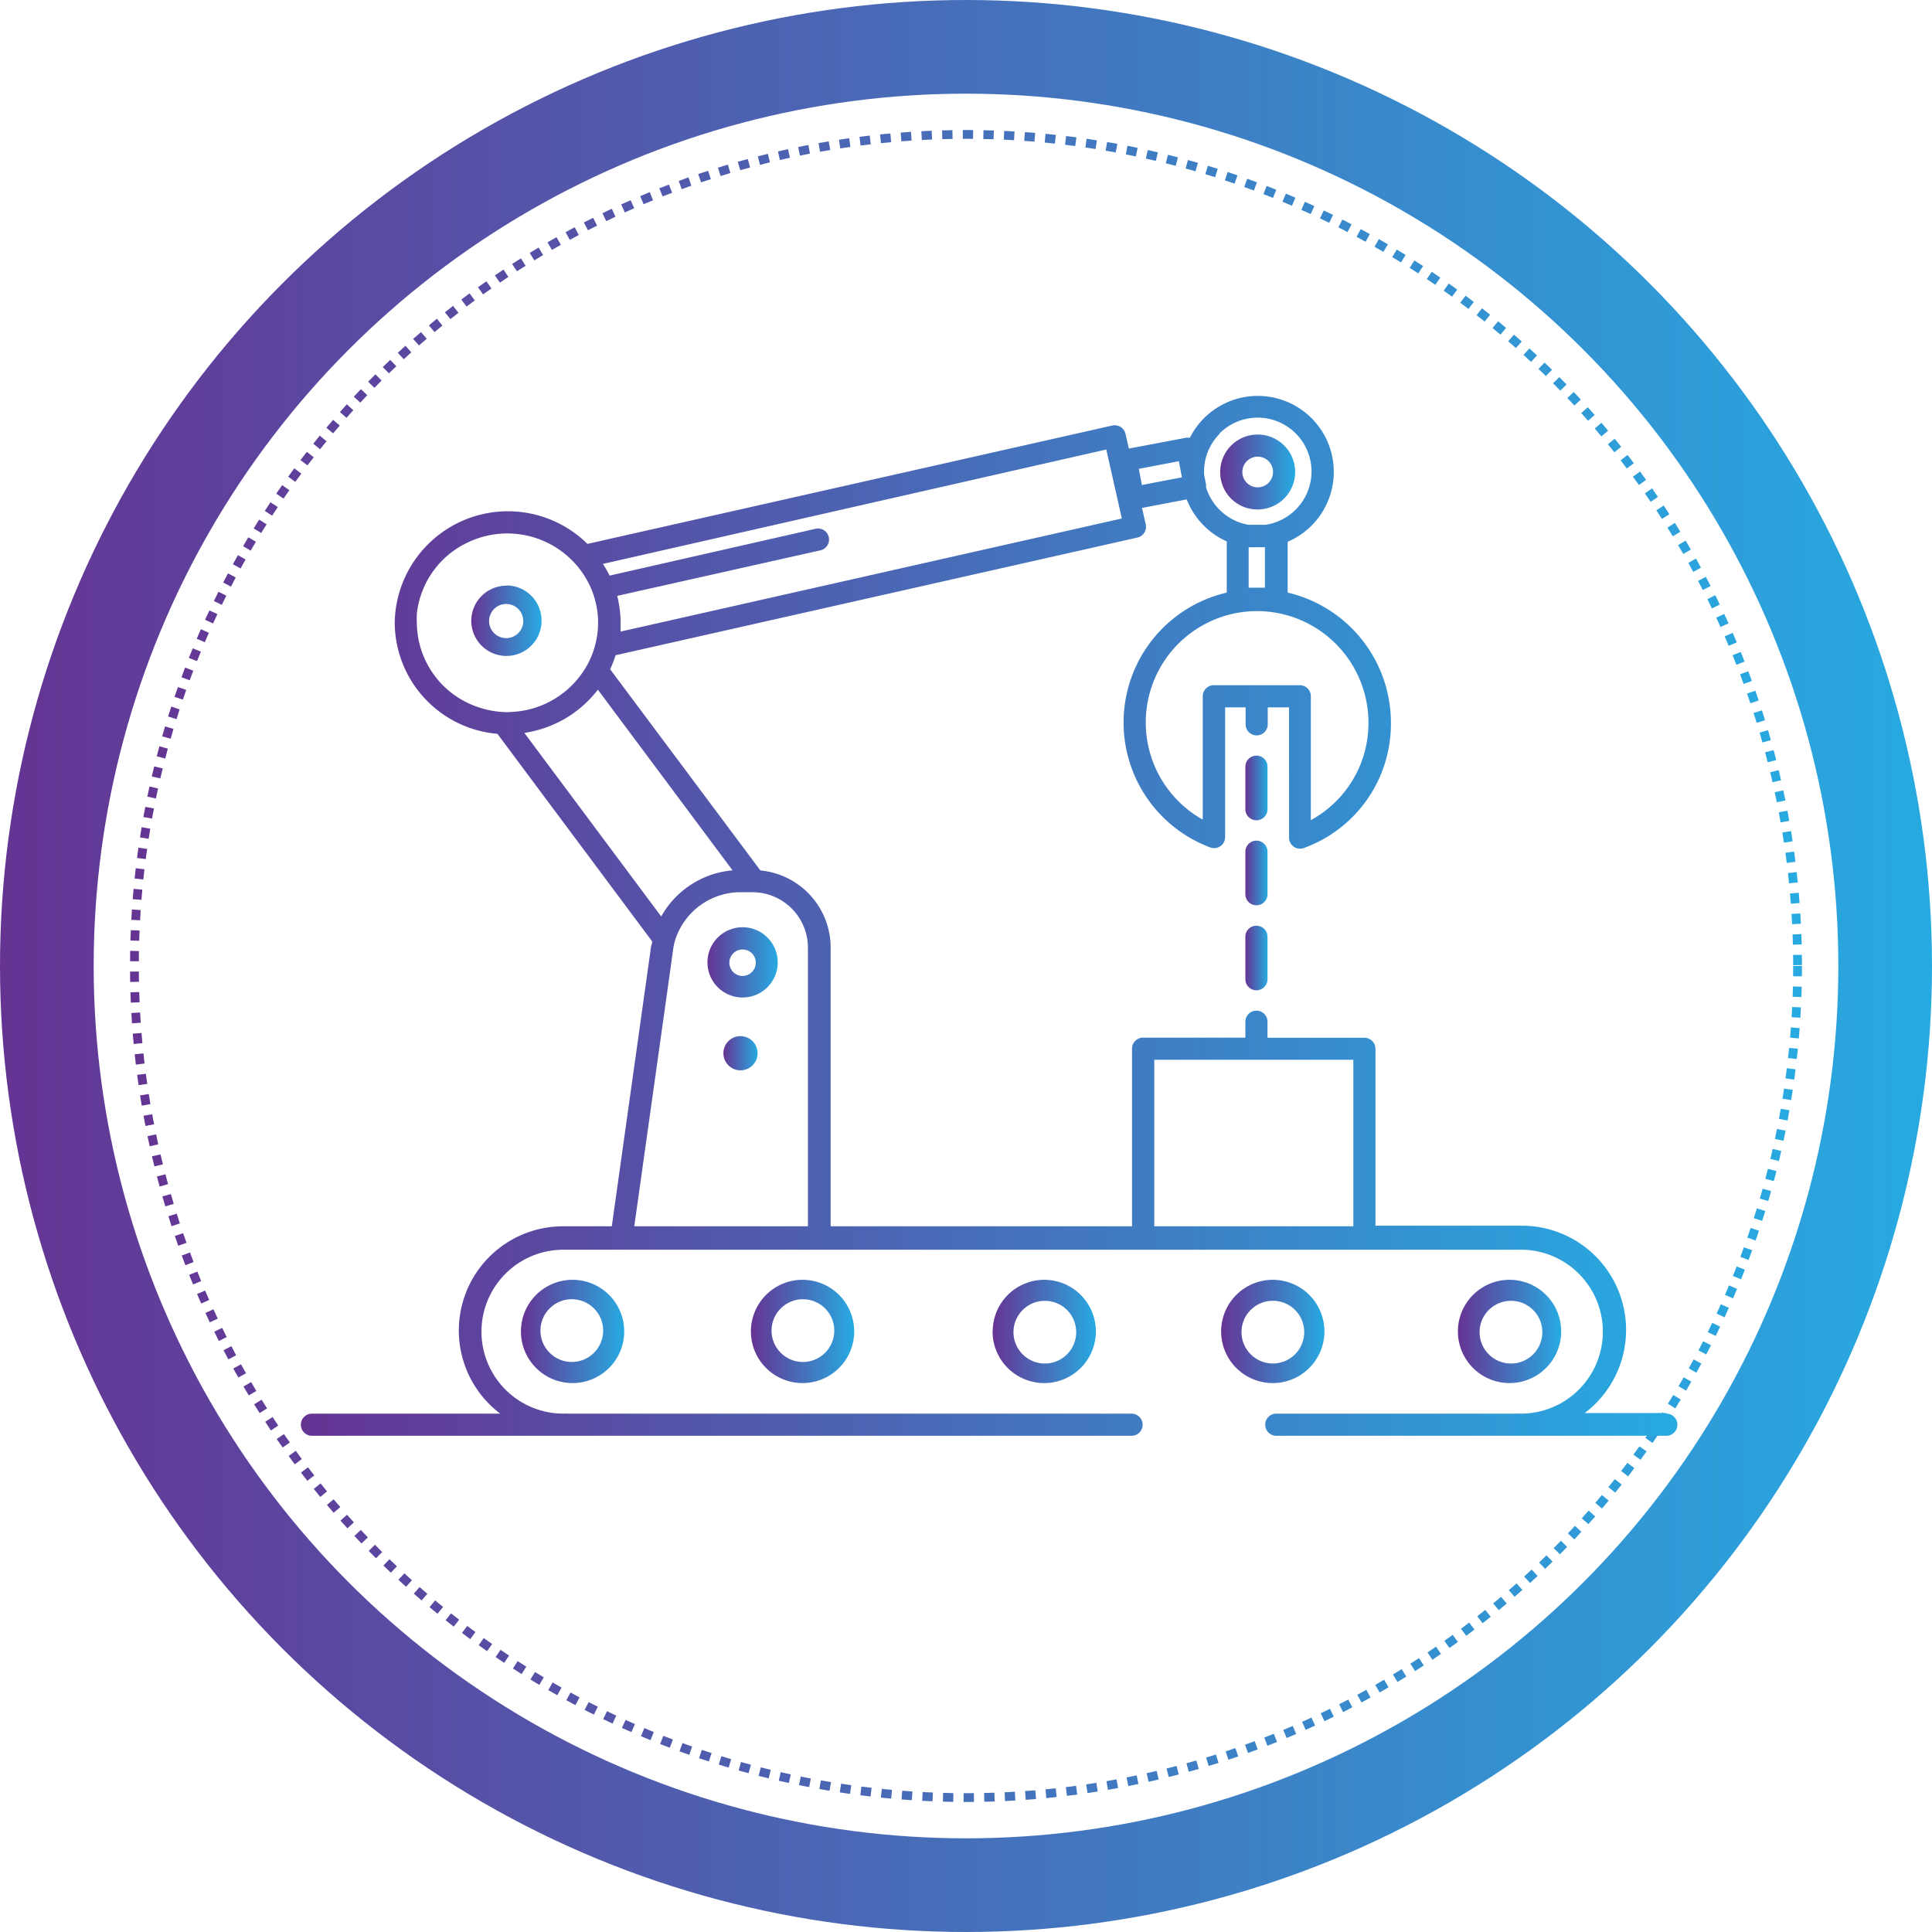 <svg xmlns="http://www.w3.org/2000/svg" xmlns:xlink="http://www.w3.org/1999/xlink" viewBox="0 0 165 165"><defs><style>.\35 0ac4257-3f3e-49b8-b15c-d296d6861f1f{fill:none;stroke-width:8px;stroke:url(#fb2aad93-fc36-4d89-9675-58995c43a5da);}.\35 0ac4257-3f3e-49b8-b15c-d296d6861f1f,.\37 b3b47e7-9625-4dc5-8cd3-32d002aadd7c{stroke-miterlimit:10;}.\30 9f018ed-27cb-4c75-8bc1-b4e29245863a,.\37 b3b47e7-9625-4dc5-8cd3-32d002aadd7c{fill:#fff;}.\37 b3b47e7-9625-4dc5-8cd3-32d002aadd7c{stroke-width:0.75px;stroke-dasharray:0.88 0.88;stroke:url(#73de8dd1-30b5-4693-9e72-fb0878ebbb1d);}.\36 26749e8-fc32-4bff-8543-7a9d6d36beca{fill:url(#c00c78ec-d3df-491a-9ad5-268b06f402f6);}.\34 ee63403-2334-4425-ae92-a6f0c38e3eca{fill:url(#d6e29412-d283-40f2-a853-1d7d1d0ef4d2);}.\34 349d553-9b7e-42fc-80ed-44d9706cb239{fill:url(#ef910f51-ac64-4c97-a74c-22259aa80e2e);}.b1aa2b08-1827-4df6-858d-6057ad9bb0bf{fill:url(#9c82d704-7cac-4dd0-becd-313e366adf24);}.\31 a0a4884-0451-4694-92fb-73b0f99a20e1{fill:url(#96e70c0f-090f-401f-b468-61b1302fa695);}.b33d0b0d-4782-463d-b40f-d2ba2a8d4959{fill:url(#dda0e2a4-969b-4208-b15f-ea8446a90a5a);}.fbd6ca32-1021-452f-bfc6-5cc25663cb07{fill:url(#38b9f1af-2d6d-42ae-983a-f2a31704b959);}.\36 52b1ccb-1640-426b-a48d-2dfcef37e4f7{fill:url(#bcc25ef8-ab4b-416a-a470-ddce1c860a99);}.\38 c1d4237-4b8b-4236-ac68-2d70b5b3fdc7{fill:url(#855b03bd-c186-4bbd-a306-1eb1f4520e8b);}.\34 a4d8395-569a-4033-a201-126657b7c30a{fill:url(#43552113-da11-4319-954e-e643afec388c);}.\36 9e28338-711e-4fcc-8c18-b556e9420847{fill:url(#e4c2b82c-d519-4f45-bd0c-3ba4c273966a);}.\38 b5b33e3-0da1-4eaf-aeb8-9b2fb890cc9f{fill:url(#8c963e8d-2877-44f4-8710-ef3a7dc894da);}.\30 e7928e9-e15d-4464-a7aa-2df5e9f0a0dd{fill:url(#bcc3632d-4c2b-4a7b-abb8-0331afa7a6ae);}</style><linearGradient id="fb2aad93-fc36-4d89-9675-58995c43a5da" y1="82.5" x2="165" y2="82.5" gradientUnits="userSpaceOnUse"><stop offset="0" stop-color="#653493"/><stop offset="1" stop-color="#27aae1"/></linearGradient><linearGradient id="73de8dd1-30b5-4693-9e72-fb0878ebbb1d" x1="11.1" y1="82.5" x2="153.9" y2="82.5" xlink:href="#fb2aad93-fc36-4d89-9675-58995c43a5da"/><linearGradient id="c00c78ec-d3df-491a-9ad5-268b06f402f6" x1="44.49" y1="113.71" x2="53.3" y2="113.71" xlink:href="#fb2aad93-fc36-4d89-9675-58995c43a5da"/><linearGradient id="d6e29412-d283-40f2-a853-1d7d1d0ef4d2" x1="124.51" y1="113.71" x2="133.33" y2="113.71" xlink:href="#fb2aad93-fc36-4d89-9675-58995c43a5da"/><linearGradient id="ef910f51-ac64-4c97-a74c-22259aa80e2e" x1="64.13" y1="113.71" x2="72.95" y2="113.71" xlink:href="#fb2aad93-fc36-4d89-9675-58995c43a5da"/><linearGradient id="9c82d704-7cac-4dd0-becd-313e366adf24" x1="84.78" y1="113.71" x2="93.59" y2="113.71" xlink:href="#fb2aad93-fc36-4d89-9675-58995c43a5da"/><linearGradient id="96e70c0f-090f-401f-b468-61b1302fa695" x1="104.29" y1="113.71" x2="113.11" y2="113.71" xlink:href="#fb2aad93-fc36-4d89-9675-58995c43a5da"/><linearGradient id="dda0e2a4-969b-4208-b15f-ea8446a90a5a" x1="25.7" y1="78.21" x2="143.29" y2="78.21" xlink:href="#fb2aad93-fc36-4d89-9675-58995c43a5da"/><linearGradient id="38b9f1af-2d6d-42ae-983a-f2a31704b959" x1="104.2" y1="40.31" x2="110.6" y2="40.31" xlink:href="#fb2aad93-fc36-4d89-9675-58995c43a5da"/><linearGradient id="bcc25ef8-ab4b-416a-a470-ddce1c860a99" x1="61.77" y1="89.95" x2="64.7" y2="89.95" xlink:href="#fb2aad93-fc36-4d89-9675-58995c43a5da"/><linearGradient id="855b03bd-c186-4bbd-a306-1eb1f4520e8b" x1="106.36" y1="81.82" x2="108.25" y2="81.82" xlink:href="#fb2aad93-fc36-4d89-9675-58995c43a5da"/><linearGradient id="43552113-da11-4319-954e-e643afec388c" x1="106.36" y1="74.56" x2="108.25" y2="74.56" xlink:href="#fb2aad93-fc36-4d89-9675-58995c43a5da"/><linearGradient id="e4c2b82c-d519-4f45-bd0c-3ba4c273966a" x1="106.36" y1="67.3" x2="108.25" y2="67.3" xlink:href="#fb2aad93-fc36-4d89-9675-58995c43a5da"/><linearGradient id="8c963e8d-2877-44f4-8710-ef3a7dc894da" x1="40.23" y1="53.04" x2="46.27" y2="53.04" xlink:href="#fb2aad93-fc36-4d89-9675-58995c43a5da"/><linearGradient id="bcc3632d-4c2b-4a7b-abb8-0331afa7a6ae" x1="60.4" y1="82.21" x2="66.45" y2="82.21" xlink:href="#fb2aad93-fc36-4d89-9675-58995c43a5da"/></defs><title>Manufacturing</title><g id="e6411521-7924-42e9-87f6-2d844febf282" data-name="Layer 2"><g id="a5744f71-72bf-44df-892c-32b2546124d9" data-name="Layer 1"><circle class="50ac4257-3f3e-49b8-b15c-d296d6861f1f" cx="82.5" cy="82.5" r="78.5"/><circle class="7b3b47e7-9625-4dc5-8cd3-32d002aadd7c" cx="82.5" cy="82.5" r="71.02"/><circle class="09f018ed-27cb-4c75-8bc1-b4e29245863a" cx="43.41" cy="52.91" r="8.75"/><path class="09f018ed-27cb-4c75-8bc1-b4e29245863a" d="M107.3,51.38s5.67,1.1,7.21,2.71a14.62,14.62,0,0,1,3.37,7c.15,1.94-.15,5.93-1.17,6.7s-5.38,3.37-5.38,3.37l-.07-11.27-7.36-.44-.4,12.19s-5.6-3.37-6.15-7.06-.59-7,1-8.6S101.15,51.49,107.3,51.38Z"/><rect class="09f018ed-27cb-4c75-8bc1-b4e29245863a" x="40.1" y="105.39" width="97.81" height="16.23" rx="8.12" ry="8.12"/><path class="626749e8-fc32-4bff-8543-7a9d6d36beca" d="M51.42,113.71a2.52,2.52,0,1,1-2.52-2.52A2.52,2.52,0,0,1,51.42,113.71Zm-6.93,0a4.41,4.41,0,1,0,4.41-4.41A4.41,4.41,0,0,0,44.49,113.71Z"/><path class="4ee63403-2334-4425-ae92-a6f0c38e3eca" d="M126.4,113.71a2.52,2.52,0,1,1,2.52,2.52A2.52,2.52,0,0,1,126.4,113.71Zm6.93,0a4.41,4.41,0,1,0-4.41,4.41A4.41,4.41,0,0,0,133.33,113.71Z"/><path class="4349d553-9b7e-42fc-80ed-44d9706cb239" d="M71.06,113.71a2.52,2.52,0,1,1-2.52-2.52A2.52,2.52,0,0,1,71.06,113.71Zm-6.93,0a4.41,4.41,0,1,0,4.41-4.41A4.41,4.41,0,0,0,64.13,113.71Z"/><path class="b1aa2b08-1827-4df6-858d-6057ad9bb0bf" d="M91.7,113.71a2.52,2.52,0,1,1-2.52-2.52A2.52,2.52,0,0,1,91.7,113.71Zm-6.93,0a4.41,4.41,0,1,0,4.41-4.41A4.41,4.41,0,0,0,84.78,113.71Z"/><path class="1a0a4884-0451-4694-92fb-73b0f99a20e1" d="M106.18,113.71a2.52,2.52,0,1,1,2.52,2.52A2.52,2.52,0,0,1,106.18,113.71Zm6.93,0a4.41,4.41,0,1,0-4.41,4.41A4.41,4.41,0,0,0,113.11,113.71Z"/><path class="b33d0b0d-4782-463d-b40f-d2ba2a8d4959" d="M115.58,104.73h-17V90.51h17Zm-46.54,0H54.17l3.12-22.21L57.5,81a4.93,4.93,0,0,1,.26-1A5.87,5.87,0,0,1,63,76.2h1.31A4.74,4.74,0,0,1,69,80.92v23.81ZM44.78,62.59a9.67,9.67,0,0,0,6.28-3.69l11.5,15.43a7.76,7.76,0,0,0-6.09,3.94Zm-1.42-1.77a7.82,7.82,0,0,1-2.59-.45,7.65,7.65,0,0,1-5.17-7.18,7.57,7.57,0,0,1,0-.78,7.65,7.65,0,0,1,4.43-6.12,7.8,7.8,0,0,1,9.43,2.25,7.5,7.5,0,0,1,1.62,4.65,7.43,7.43,0,0,1-.1,1.19,7.43,7.43,0,0,1-1.15,2.94,7.79,7.79,0,0,1-6.42,3.49ZM94.48,38.39l1.33,5.89L53,53.94c0-.25,0-.5,0-.75a9.28,9.28,0,0,0-.29-2.3L70.07,47a.94.94,0,1,0-.42-1.84l-17.59,4a9.58,9.58,0,0,0-.57-1Zm6.2,1,.25,1.32v.06l-3.41.65-.26-1.38Zm3.46-2.36a4.6,4.6,0,1,1,3.93,7.79h-1.44A4.61,4.61,0,0,1,103,41.61a.94.94,0,0,0,0-.23l-.17-.88c0-.06,0-.13,0-.19A4.57,4.57,0,0,1,104.15,37.06Zm2.5,13.16,0-3.46a6.46,6.46,0,0,0,.73,0h0a6.53,6.53,0,0,0,.66,0l0,3.46Zm10.23,11.55a9.41,9.41,0,0,1-4.92,8.3V59.46a.94.94,0,0,0-.94-.94h-7.35a.94.94,0,0,0-.94.94V70a9.51,9.51,0,0,1,4.64-17.81h.05A9.53,9.53,0,0,1,116.87,61.77Zm25.47,58.94h-7a8.9,8.9,0,0,0-5.41-16H117.47V89.57a.94.94,0,0,0-.94-.94h-8.28V87.26a.94.94,0,1,0-1.89,0v1.36H97.62a.94.94,0,0,0-.94.94v15.17H70.94V80.92a6.62,6.62,0,0,0-6-6.58L52.11,57.16a9.59,9.59,0,0,0,.46-1.2L97.14,45.91a.94.94,0,0,0,.71-1.13l-.32-1.4,3.82-.73a6.53,6.53,0,0,0,3.42,3.59l0,4.37a11.39,11.39,0,0,0-1.42,21.76.94.94,0,0,0,1.28-.88V60.41h1.75v1.45a.94.94,0,1,0,1.89,0V60.41h1.82V71.53a.94.94,0,0,0,1.27.89,11.27,11.27,0,0,0,7.43-10.64,11.42,11.42,0,0,0-8.82-11.17l0-4.34a6.49,6.49,0,1,0-8.35-8.88.94.94,0,0,0-.35,0l-4.86.92-.29-1.27A.95.95,0,0,0,95,36.34L50.17,46.45a9.67,9.67,0,0,0-16.46,6.74,9.58,9.58,0,0,0,8.77,9.48L55.69,80.39c0,.11,0,.23-.07.34l-3.37,24H48.13a8.9,8.9,0,0,0-5.41,16H26.64a.94.94,0,1,0,0,1.89h70a.94.94,0,1,0,0-1.89H48.39a.93.93,0,0,0-.27,0,7,7,0,1,1,0-14h81.77a7,7,0,1,1,0,14,.93.93,0,0,0-.26,0H109a.94.94,0,1,0,0,1.89h33.31a.94.94,0,1,0,0-1.89Z"/><path class="fbd6ca32-1021-452f-bfc6-5cc25663cb07" d="M106.48,39.39a1.31,1.31,0,1,1,.93,2.23v0a1.31,1.31,0,0,1-.93-2.23Zm.93,4.12h0a3.2,3.2,0,1,0-3.2-3.19A3.17,3.17,0,0,0,107.4,43.51Z"/><circle class="652b1ccb-1640-426b-a48d-2dfcef37e4f7" cx="63.24" cy="89.95" r="1.46"/><path class="8c1d4237-4b8b-4236-ac68-2d70b5b3fdc7" d="M107.3,79.06a.94.94,0,0,0-.94.94v3.63a.94.94,0,1,0,1.89,0V80A.94.94,0,0,0,107.3,79.06Z"/><path class="4a4d8395-569a-4033-a201-126657b7c30a" d="M108.25,72.74a.94.94,0,1,0-1.89,0v3.63a.94.94,0,1,0,1.89,0Z"/><path class="69e28338-711e-4fcc-8c18-b556e9420847" d="M108.25,65.48a.94.94,0,1,0-1.89,0v3.63a.94.94,0,1,0,1.89,0Z"/><path class="8b5b33e3-0da1-4eaf-aeb8-9b2fb890cc9f" d="M43.25,54.18A1.13,1.13,0,1,1,44.38,53,1.14,1.14,0,0,1,43.25,54.18Zm0-4.16a3,3,0,1,0,3,3A3,3,0,0,0,43.25,50Z"/><path class="0e7928e9-e15d-4464-a7aa-2df5e9f0a0dd" d="M63.42,83.35a1.13,1.13,0,1,1,1.13-1.13A1.14,1.14,0,0,1,63.42,83.35Zm0-4.16a3,3,0,1,0,3,3A3,3,0,0,0,63.42,79.19Z"/><circle class="09f018ed-27cb-4c75-8bc1-b4e29245863a" cx="48.83" cy="113.64" r="2.68" transform="translate(-66.05 67.81) rotate(-45)"/><circle class="09f018ed-27cb-4c75-8bc1-b4e29245863a" cx="68.57" cy="113.64" r="2.68" transform="translate(-60.27 81.77) rotate(-45)"/><circle class="09f018ed-27cb-4c75-8bc1-b4e29245863a" cx="89.23" cy="113.77" r="2.68" transform="translate(-54.31 96.42) rotate(-45)"/><circle class="09f018ed-27cb-4c75-8bc1-b4e29245863a" cx="129.04" cy="113.77" r="2.68" transform="translate(-42.65 124.57) rotate(-45)"/><circle class="09f018ed-27cb-4c75-8bc1-b4e29245863a" cx="108.71" cy="113.77" r="2.68" transform="translate(-48.61 110.19) rotate(-45)"/><circle class="09f018ed-27cb-4c75-8bc1-b4e29245863a" cx="43.23" cy="53.04" r="1.46"/></g></g></svg>